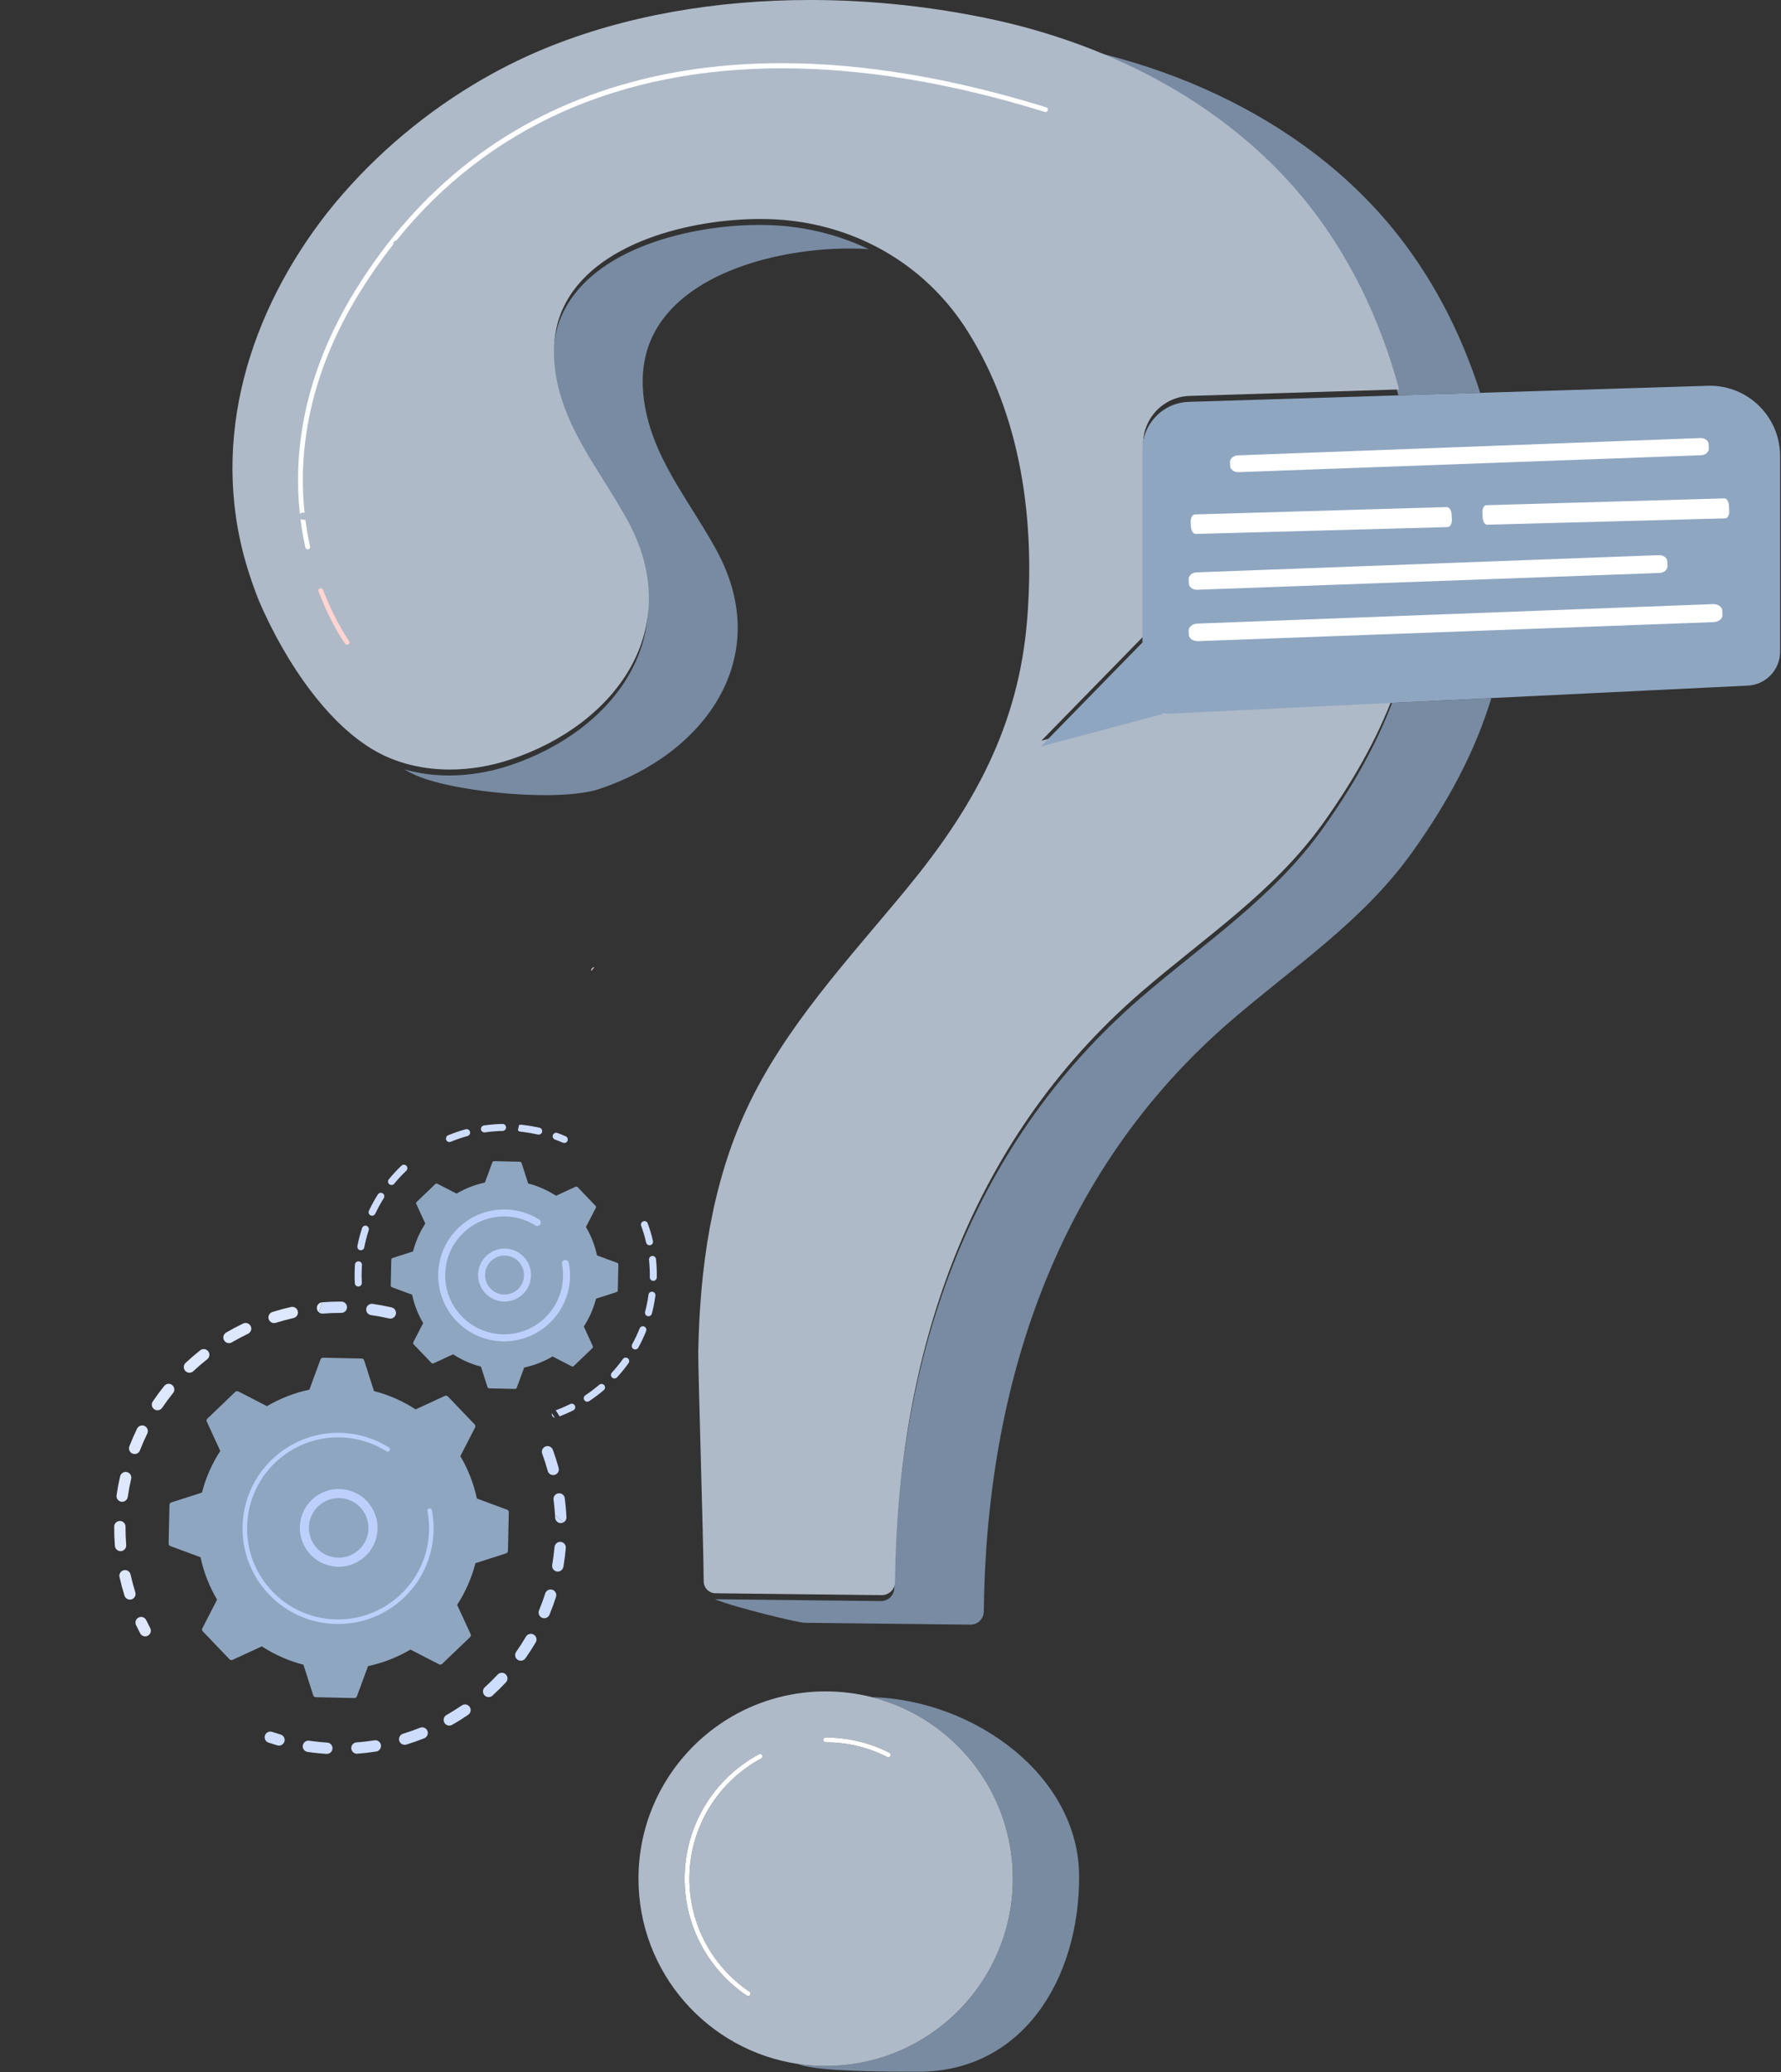 <svg width="571" height="664" viewBox="0 0 571 664" fill="none" xmlns="http://www.w3.org/2000/svg">
<rect x="0" y="0" width="571" height="664" fill="#333333" stroke="none"/>
<path d="M311.16 520.609C311.143 520.609 311.127 520.609 311.112 520.609C299.726 520.481 268.79 520.136 257.868 520.012C256.146 519.993 236.175 515.29 229.165 512.46C229.167 512.46 229.167 512.46 229.169 512.46C240.089 512.583 271.026 512.928 282.412 513.054C282.428 513.057 282.443 513.057 282.459 513.057C284.78 513.057 286.683 511.195 286.709 508.869C287.52 436.792 309.69 368.074 365.812 319.666C386.233 302.052 408.225 287.707 424.103 265.475C433.599 252.181 441.078 238.974 446.319 225.233L478.138 223.69C472.951 240.755 464.376 256.826 452.804 273.027C436.926 295.26 414.934 309.604 394.513 327.219C338.391 375.626 316.221 444.343 315.41 516.422C315.383 518.747 313.481 520.609 311.16 520.609ZM174.757 254.795C159.975 254.795 141.835 252.151 133.474 248.503C132.095 247.901 130.813 247.245 129.619 246.534C134.268 247.875 139.112 248.503 143.98 248.503C150.553 248.503 157.169 247.359 163.407 245.287C197.315 234.03 219.602 203.217 201.161 169.049C195.256 158.108 187.61 148.113 182.512 136.772C177.413 125.431 175.088 111.971 180.286 100.675C190.062 79.442 221.574 72.077 243.535 72.077C244.505 72.077 245.452 72.091 246.382 72.12C257.749 72.465 268.645 75.118 278.481 79.846C277.354 79.765 276.222 79.708 275.082 79.672C274.153 79.644 273.206 79.63 272.236 79.63C250.275 79.63 218.763 86.994 208.987 108.228C203.788 119.524 206.112 132.984 211.213 144.325C216.311 155.666 223.957 165.661 229.861 176.602C248.303 210.772 226.016 241.582 192.107 252.84C188.005 254.203 181.76 254.795 174.757 254.795ZM448.331 126.696C442.203 103.976 431.908 82.438 416.693 64.329C397.055 40.953 370.271 24.466 341.254 14.573C342.738 14.861 344.213 15.158 345.682 15.47C369.836 20.561 393.407 29.912 413.804 43.676C425.554 51.604 436.248 60.995 445.394 71.882C458.73 87.753 468.285 106.257 474.568 125.883L448.331 126.696Z" fill="#788BA2"/>
<path d="M293.151 663.875C284.714 663.875 262.608 663.818 256.586 661.642C256.339 661.552 256.094 661.461 255.852 661.371C258.743 661.799 261.699 662.02 264.71 662.02C297.855 662.02 324.722 635.15 324.722 602.005C324.722 573.984 305.517 550.446 279.549 543.843C312.147 544.713 345.98 568.869 345.98 601.408C345.98 634.551 327.609 663.875 294.464 663.875C294.076 663.875 293.637 663.875 293.151 663.875Z" fill="#788BA1"/>
<path d="M282.694 511.152C282.677 511.152 282.663 511.152 282.646 511.15C271.26 511.024 240.324 510.679 229.404 510.555C229.401 510.555 229.401 510.555 229.399 510.555C227.309 510.532 225.625 508.841 225.608 506.748C225.499 491.933 223.765 438.198 223.865 433.052C224.377 406.504 228.074 379.615 239.389 355.347C251.712 328.912 272.133 307.303 290.677 284.792C312.215 258.643 326.585 232.615 329.313 198.528C331.86 166.674 327.451 133.296 310.046 105.855C302.198 93.48 291.333 84.006 278.715 77.942C268.879 73.214 257.983 70.56 246.616 70.215C245.686 70.187 244.74 70.173 243.77 70.173C221.808 70.173 190.297 77.537 180.52 98.771C175.322 110.067 177.648 123.527 182.746 134.868C187.845 146.209 195.49 156.204 201.395 167.145C219.837 201.313 197.55 232.125 163.641 243.383C157.403 245.454 150.788 246.598 144.215 246.598C139.347 246.598 134.503 245.97 129.854 244.629C127.937 244.078 126.056 243.402 124.218 242.601C106.168 234.727 91.208 211.658 82.98 192.44C83.56 192.419 85.493 195.475 85.819 194.973C85.876 194.89 85.924 194.797 85.966 194.702C86.768 192.84 86.585 190.792 87.227 188.876C87.546 187.924 87.947 187.028 86.996 186.709C86.806 186.645 90.423 185.041 90.233 185.041C89.472 185.041 87.655 195.784 87.405 196.545C87.079 200.597 83.682 192.415 82.98 192.44C81.434 188.552 80.114 184.719 79.023 181.035C67.035 140.556 80.15 99.825 104.9 68.201C105.062 68.041 105.062 68.576 105.062 68.576C105.024 69.194 104.858 68.33 105.476 68.368C107.367 68.484 103.436 68.594 105.295 68.943L106.187 68.724C106.57 68.724 104.082 69.458 104.286 69.147C104.365 69.025 104.817 68.515 104.846 68.368C104.96 67.759 106.261 68.315 105.652 68.201C103.702 67.835 107.438 68.278 105.476 68.082C105.452 68.08 104.64 68.665 104.616 68.665C104.616 68.665 105.053 68.123 104.9 68.201C117.818 51.89 133.987 37.84 151.701 27.146C158.973 22.754 166.509 18.928 174.185 15.744C200.503 4.824 230.169 -0.001 259.672 -0.001C260.385 -0.001 261.098 0.001 261.812 0.008C280.691 0.155 299.466 2.27 317.216 6.013C325.408 7.739 333.532 9.956 341.489 12.669C370.506 22.562 397.29 39.049 416.928 62.425C432.143 80.534 442.437 102.072 448.565 124.792L381.369 126.87C373.086 127.127 366.501 133.916 366.501 142.204V203.984L333.881 237.35L373.01 226.898L372.919 226.577C373.535 226.722 374.177 226.799 374.836 226.799C374.972 226.799 375.11 226.796 375.248 226.789L446.554 223.329C441.312 237.069 433.833 250.277 424.338 263.57C408.46 285.803 386.467 300.147 366.047 317.762C309.925 366.169 287.754 434.888 286.943 506.965C286.917 509.29 285.015 511.152 282.694 511.152Z" fill="#AFBAC8"/>
<path d="M264.712 662.023C261.701 662.023 258.745 661.802 255.854 661.374C226.91 657.091 204.699 632.143 204.699 602.008C204.699 568.865 231.567 541.996 264.712 541.996C269.834 541.996 274.804 542.638 279.551 543.846C305.519 550.45 324.725 573.988 324.725 602.008C324.725 635.154 297.857 662.023 264.712 662.023ZM243.697 562.059C243.573 562.059 243.447 562.09 243.331 562.152C228.627 570.057 219.491 585.329 219.491 602.008C219.491 617.054 226.944 631.073 239.428 639.508C239.559 639.596 239.709 639.639 239.859 639.639C240.106 639.639 240.349 639.52 240.496 639.301C240.736 638.949 240.641 638.469 240.289 638.231C228.23 630.084 221.029 616.543 221.029 602.008C221.029 585.897 229.854 571.144 244.061 563.508C244.437 563.308 244.577 562.839 244.375 562.466C244.234 562.207 243.97 562.059 243.697 562.059ZM264.712 556.787C264.286 556.787 263.941 557.132 263.941 557.558C263.941 557.983 264.286 558.328 264.712 558.328C271.656 558.328 278.295 559.91 284.445 563.03C284.557 563.087 284.676 563.113 284.792 563.113C285.073 563.113 285.344 562.958 285.479 562.69C285.672 562.312 285.522 561.848 285.142 561.655C278.773 558.426 271.901 556.787 264.712 556.787Z" fill="#AFBAC8"/>
<path d="M98.653 176.043C98.301 176.043 97.983 175.798 97.904 175.439C97.279 172.623 96.734 169.575 96.327 166.307C96.477 166.414 96.656 166.483 96.851 166.505C97.205 166.545 97.562 166.581 97.918 166.612C98.313 169.641 98.824 172.478 99.407 175.106C99.5 175.522 99.236 175.934 98.822 176.024C98.765 176.038 98.71 176.043 98.653 176.043ZM96.135 164.645C94.13 146.032 96.706 120.858 114.023 92.885C134.462 59.865 163.134 37.773 199.24 27.217C215.152 22.568 232.293 20.245 250.571 20.245C276.634 20.245 305.009 24.967 335.446 34.396C335.852 34.522 336.081 34.955 335.955 35.362C335.852 35.69 335.546 35.904 335.218 35.904C335.144 35.904 335.068 35.892 334.992 35.868C304.802 26.513 276.587 21.89 250.754 21.89C198.848 21.89 156.549 40.558 127.109 77.037C126.764 77.071 126.436 77.261 126.239 77.553C126.091 77.791 126.044 78.065 126.084 78.322C122.279 83.142 118.691 88.269 115.33 93.696C98.282 121.233 95.704 146.001 97.65 164.333C97.466 164.314 97.281 164.295 97.098 164.274C97.055 164.272 97.015 164.269 96.974 164.269C96.646 164.269 96.342 164.412 96.135 164.645Z" fill="white"/>
<path d="M111.278 206.598C111.04 206.598 110.807 206.488 110.655 206.281C110.474 206.034 106.149 200.058 102.128 189.533C101.975 189.136 102.173 188.691 102.572 188.539C102.663 188.505 102.755 188.489 102.846 188.489C103.155 188.489 103.45 188.677 103.566 188.983C107.509 199.299 111.856 205.314 111.899 205.373C112.151 205.718 112.075 206.198 111.732 206.45C111.595 206.55 111.435 206.598 111.278 206.598Z" fill="url(#paint0_linear_2413:57696)"/>
<path d="M284.79 563.109C284.674 563.109 284.555 563.083 284.443 563.026C278.293 559.906 271.654 558.325 264.71 558.325C264.284 558.325 263.939 557.98 263.939 557.554C263.939 557.129 264.284 556.784 264.71 556.784C271.899 556.784 278.771 558.422 285.14 561.652C285.52 561.844 285.67 562.308 285.477 562.686C285.342 562.955 285.071 563.109 284.79 563.109Z" fill="white"/>
<path d="M239.858 639.633C239.708 639.633 239.559 639.59 239.428 639.502C226.943 631.067 219.49 617.048 219.49 602.002C219.49 585.323 228.627 570.051 243.33 562.146C243.447 562.084 243.573 562.053 243.696 562.053C243.97 562.053 244.234 562.201 244.374 562.46C244.576 562.833 244.436 563.302 244.06 563.502C229.854 571.138 221.029 585.891 221.029 602.002C221.029 616.537 228.23 630.078 240.289 638.225C240.641 638.463 240.736 638.943 240.496 639.295C240.348 639.514 240.106 639.633 239.858 639.633Z" fill="white"/>
<path d="M189.549 311.184C189.509 310.927 189.556 310.653 189.704 310.416C189.901 310.123 190.229 309.933 190.574 309.899C190.229 310.327 189.891 310.751 189.549 311.184Z" fill="url(#paint1_linear_2413:57696)"/>
<path d="M42.446 512.406C42.364 512.445 42.279 512.479 42.191 512.506C41.233 512.806 40.214 512.274 39.914 511.317C39.299 509.358 38.761 507.342 38.317 505.331C38.132 504.495 38.556 503.667 39.292 503.308C39.419 503.246 39.555 503.198 39.698 503.165C40.677 502.95 41.646 503.567 41.863 504.546C42.286 506.457 42.796 508.369 43.38 510.23C43.46 510.485 43.481 510.745 43.451 510.995C43.376 511.592 43.006 512.133 42.446 512.406ZM39.44 496.87C39.241 496.967 39.02 497.03 38.786 497.048C37.786 497.126 36.913 496.38 36.834 495.379C36.674 493.332 36.6 491.249 36.613 489.189C36.615 488.477 37.032 487.863 37.633 487.57C37.877 487.451 38.151 487.384 38.442 487.387C39.445 487.393 40.252 488.211 40.246 489.214C40.233 491.171 40.303 493.15 40.456 495.097C40.466 495.221 40.462 495.342 40.447 495.461C40.372 496.077 39.985 496.604 39.44 496.87ZM39.96 481.054C39.644 481.208 39.28 481.272 38.906 481.219C37.926 481.078 37.243 480.178 37.363 479.201L37.368 479.162C37.662 477.124 38.048 475.078 38.513 473.076C38.643 472.523 39.013 472.087 39.487 471.855C39.849 471.679 40.272 471.621 40.696 471.721C41.607 471.933 42.197 472.798 42.086 473.71C42.078 473.772 42.066 473.836 42.052 473.901C41.61 475.802 41.242 477.746 40.963 479.681C40.873 480.299 40.482 480.799 39.96 481.054ZM43.964 465.751C43.526 465.965 43.004 466.003 42.513 465.813C41.576 465.45 41.117 464.401 41.473 463.463C42.214 461.546 43.047 459.637 43.95 457.789C44.136 457.413 44.434 457.127 44.785 456.956C45.271 456.719 45.856 456.701 46.38 456.956C47.095 457.306 47.477 458.061 47.385 458.81C47.361 459.004 47.304 459.199 47.214 459.386C46.357 461.14 45.565 462.952 44.862 464.773C44.69 465.217 44.362 465.557 43.964 465.751Z" fill="#DEE8FD"/>
<path d="M125.944 422.355C125.583 422.531 125.161 422.589 124.738 422.491C122.84 422.054 120.894 421.69 118.954 421.414C117.973 421.273 117.288 420.374 117.409 419.395L117.413 419.359C117.501 418.739 117.893 418.238 118.416 417.983C118.731 417.829 119.095 417.766 119.468 417.819C121.509 418.11 123.557 418.492 125.557 418.951C126.47 419.164 127.062 420.032 126.95 420.941C126.942 421.006 126.932 421.066 126.918 421.129C126.79 421.686 126.418 422.124 125.944 422.355Z" fill="url(#paint2_linear_2413:57696)"/>
<path d="M51.285 451.738C50.72 452.014 50.028 451.988 49.471 451.612C48.639 451.049 48.42 449.921 48.982 449.091C50.133 447.387 51.371 445.711 52.662 444.111C52.835 443.897 53.045 443.731 53.277 443.618C53.891 443.319 54.648 443.38 55.215 443.837C55.722 444.246 55.951 444.872 55.877 445.475C55.837 445.799 55.709 446.117 55.488 446.392C54.261 447.911 53.086 449.503 51.992 451.123C51.807 451.396 51.561 451.603 51.285 451.738ZM102.239 420.522C101.876 420.22 101.631 419.779 101.59 419.272C101.531 418.502 101.954 417.812 102.605 417.494C102.803 417.398 103.022 417.336 103.256 417.317C103.27 417.316 103.283 417.314 103.297 417.313C102.936 418.388 102.584 419.457 102.239 420.522Z" fill="#DEE8FD"/>
<path d="M110.227 420.531C109.984 420.649 109.712 420.716 109.423 420.714C107.466 420.705 105.489 420.78 103.545 420.934C103.054 420.975 102.591 420.815 102.239 420.521C102.584 419.456 102.936 418.387 103.297 417.311C105.328 417.149 107.395 417.073 109.441 417.083C110.443 417.086 111.253 417.903 111.249 418.908C111.248 418.98 111.243 419.051 111.234 419.121C111.157 419.744 110.767 420.267 110.227 420.531Z" fill="url(#paint3_linear_2413:57696)"/>
<path d="M61.539 439.696C60.842 440.036 59.976 439.9 59.418 439.304C58.731 438.573 58.769 437.425 59.5 436.737C61.003 435.33 62.581 433.97 64.191 432.696C64.296 432.613 64.407 432.543 64.522 432.487C65.272 432.121 66.203 432.313 66.741 432.995C67.055 433.392 67.177 433.878 67.119 434.342C67.063 434.801 66.834 435.238 66.443 435.545C64.912 436.754 63.413 438.047 61.986 439.388C61.849 439.515 61.699 439.618 61.539 439.696ZM94.501 422.22C94.375 422.281 94.242 422.331 94.099 422.361C92.193 422.787 90.283 423.3 88.42 423.889C87.464 424.191 86.444 423.659 86.142 422.703C85.869 421.834 86.281 420.913 87.077 420.525C87.157 420.486 87.24 420.451 87.327 420.424C89.289 419.806 91.301 419.264 93.308 418.817C94.286 418.597 95.257 419.214 95.477 420.194C95.522 420.402 95.532 420.611 95.507 420.811C95.432 421.414 95.055 421.95 94.501 422.22ZM74.207 430.219C73.363 430.631 72.329 430.328 71.846 429.505C71.339 428.639 71.629 427.526 72.494 427.02C74.094 426.081 75.749 425.192 77.422 424.376C77.603 424.288 77.784 424.202 77.964 424.114C78.87 423.683 79.954 424.067 80.386 424.973C80.539 425.295 80.591 425.643 80.55 425.975C80.477 426.566 80.115 427.108 79.542 427.387C79.538 427.389 79.534 427.392 79.529 427.394C79.351 427.478 79.173 427.565 78.995 427.652C77.412 428.424 75.846 429.264 74.331 430.151C74.291 430.176 74.249 430.199 74.207 430.219Z" fill="#DEE8FD"/>
<path d="M47.344 524.182C46.467 524.609 45.402 524.266 44.944 523.397C44.483 522.523 44.035 521.628 43.609 520.735C43.178 519.834 43.557 518.758 44.452 518.322C44.457 518.319 44.462 518.316 44.468 518.314C45.373 517.883 46.457 518.267 46.888 519.173C47.293 520.023 47.719 520.874 48.157 521.703C48.337 522.044 48.396 522.414 48.352 522.769C48.283 523.34 47.944 523.868 47.396 524.156C47.379 524.165 47.361 524.173 47.344 524.182Z" fill="#DEE8FD"/>
<path d="M90.24 559.191C89.849 559.382 89.389 559.432 88.939 559.302C87.992 559.028 87.035 558.73 86.095 558.416C85.143 558.097 84.629 557.073 84.948 556.118C85.109 555.637 85.451 555.267 85.874 555.06C86.287 554.859 86.776 554.814 87.246 554.971C88.14 555.271 89.049 555.552 89.948 555.812C90.817 556.063 91.354 556.907 91.246 557.777C91.235 557.873 91.216 557.967 91.189 558.062C91.04 558.576 90.685 558.974 90.24 559.191Z" fill="url(#paint4_linear_2413:57696)"/>
<path d="M144.843 552.777C143.988 553.194 142.946 552.879 142.469 552.04C141.973 551.168 142.278 550.059 143.151 549.565C144.82 548.616 146.471 547.583 148.059 546.494C148.135 546.444 148.212 546.398 148.291 546.36C149.087 545.972 150.069 546.215 150.584 546.967C150.844 547.348 150.94 547.791 150.888 548.215C150.827 548.714 150.559 549.185 150.112 549.491C148.441 550.637 146.702 551.723 144.946 552.722C144.912 552.741 144.878 552.76 144.843 552.777ZM136.149 556.961C136.109 556.981 136.067 556.999 136.024 557.014C134.144 557.767 132.209 558.446 130.274 559.035C129.314 559.328 128.299 558.786 128.008 557.828C127.744 556.962 128.159 556.05 128.947 555.666C129.033 555.624 129.122 555.589 129.216 555.561C131.053 555.001 132.891 554.357 134.677 553.642C135.609 553.269 136.665 553.723 137.038 554.655C137.155 554.949 137.19 555.255 137.153 555.548C137.08 556.142 136.716 556.685 136.149 556.961ZM157.453 543.643C156.745 543.989 155.869 543.845 155.313 543.232C154.638 542.487 154.694 541.338 155.438 540.665C156.861 539.376 158.248 538.007 159.561 536.602C159.716 536.433 159.897 536.303 160.092 536.208C160.748 535.888 161.562 535.986 162.127 536.512C162.569 536.926 162.76 537.508 162.691 538.065C162.645 538.432 162.488 538.789 162.216 539.08C160.835 540.56 159.376 541.999 157.878 543.357C157.747 543.474 157.604 543.57 157.453 543.643ZM121.133 561.101C120.975 561.178 120.803 561.233 120.62 561.261C118.626 561.58 116.59 561.816 114.57 561.965C113.57 562.038 112.699 561.288 112.625 560.286C112.569 559.525 112.994 558.837 113.642 558.52C113.844 558.422 114.066 558.359 114.303 558.341C116.222 558.202 118.155 557.976 120.05 557.674C121.04 557.516 121.971 558.192 122.13 559.184C122.157 559.356 122.159 559.526 122.138 559.69C122.064 560.3 121.683 560.833 121.133 561.101ZM167.771 531.99C167.195 532.271 166.488 532.237 165.927 531.841C165.106 531.263 164.912 530.13 165.49 529.311C166.6 527.738 167.655 526.101 168.625 524.446C168.813 524.127 169.084 523.886 169.394 523.735C169.923 523.477 170.565 523.478 171.111 523.8C171.756 524.178 172.08 524.891 171.994 525.589C171.965 525.828 171.887 526.064 171.758 526.284C170.737 528.027 169.626 529.749 168.457 531.404C168.274 531.662 168.037 531.86 167.771 531.99ZM105.583 561.842C105.311 561.975 105.001 562.041 104.677 562.022C103.191 561.929 101.689 561.791 100.213 561.608C99.68 561.543 99.148 561.472 98.618 561.394C97.626 561.251 96.917 560.34 97.082 559.336C97.171 558.718 97.562 558.218 98.084 557.964C98.401 557.809 98.765 557.745 99.141 557.8C99.643 557.873 100.151 557.943 100.658 558.005C102.061 558.178 103.487 558.308 104.901 558.397C105.902 558.459 106.663 559.32 106.602 560.321C106.598 560.357 106.596 560.396 106.591 560.432C106.514 561.06 106.12 561.58 105.583 561.842ZM175.287 518.369C174.834 518.59 174.293 518.621 173.793 518.415C172.867 518.03 172.428 516.966 172.811 516.042C173.549 514.263 174.218 512.434 174.801 510.608C174.957 510.113 175.304 509.735 175.734 509.526C176.14 509.328 176.619 509.279 177.084 509.428C177.929 509.696 178.437 510.528 178.333 511.378C178.321 511.489 178.296 511.599 178.262 511.709C177.648 513.635 176.944 515.56 176.166 517.432C175.99 517.857 175.669 518.182 175.287 518.369ZM179.62 503.421C179.289 503.583 178.907 503.645 178.514 503.577C177.527 503.405 176.866 502.465 177.035 501.478C177.361 499.596 177.613 497.672 177.785 495.736C177.841 495.079 178.244 494.533 178.8 494.262C179.086 494.123 179.414 494.058 179.757 494.087C180.755 494.176 181.492 495.058 181.403 496.057C181.328 496.897 181.24 497.731 181.138 498.559C180.994 499.743 180.817 500.933 180.615 502.097C180.512 502.695 180.127 503.174 179.62 503.421ZM180.593 487.879C180.377 487.985 180.138 488.048 179.882 488.062C178.881 488.108 178.031 487.335 177.983 486.332C177.97 486.034 177.955 485.737 177.937 485.439C178.823 486.247 179.731 487.051 180.652 487.85C180.633 487.86 180.614 487.869 180.593 487.879Z" fill="url(#paint5_linear_2413:57696)"/>
<path d="M180.652 487.85C179.731 487.051 178.823 486.248 177.936 485.439C177.838 483.81 177.683 482.173 177.472 480.564C177.363 479.771 177.792 479.027 178.476 478.694C178.647 478.611 178.835 478.553 179.035 478.527C180.029 478.397 180.942 479.097 181.073 480.092C181.336 482.096 181.517 484.138 181.612 486.163C181.616 486.267 181.613 486.371 181.599 486.471C181.526 487.065 181.164 487.577 180.652 487.85ZM178.159 472.499C178.058 472.548 177.953 472.588 177.841 472.619C176.873 472.885 175.874 472.317 175.609 471.35C175.099 469.496 174.505 467.642 173.842 465.838C173.517 464.955 173.919 463.983 174.746 463.58C174.802 463.553 174.858 463.528 174.919 463.506C175.859 463.161 176.903 463.642 177.249 464.584C177.947 466.482 178.574 468.436 179.11 470.386C179.176 470.624 179.191 470.861 179.165 471.09C179.09 471.69 178.716 472.227 178.159 472.499Z" fill="url(#paint6_linear_2413:57696)"/>
<path d="M143.601 447.492C143.352 447.23 142.961 447.156 142.633 447.308L133.25 451.63C129.206 448.998 124.714 446.993 119.906 445.758L116.752 435.927C116.641 435.582 116.323 435.345 115.961 435.336L103.573 435.07C103.21 435.061 102.883 435.284 102.758 435.624L99.182 445.309C94.325 446.337 89.75 448.147 85.596 450.601L76.409 445.877C76.086 445.711 75.695 445.77 75.433 446.019L66.484 454.59C66.223 454.842 66.148 455.23 66.3 455.558L70.623 464.941C67.992 468.986 65.986 473.478 64.75 478.287L54.919 481.441C54.574 481.551 54.337 481.867 54.33 482.231L54.062 494.619C54.054 494.982 54.276 495.308 54.616 495.433L64.302 499.01C65.329 503.867 67.139 508.442 69.594 512.595L64.87 521.783C64.704 522.104 64.761 522.497 65.012 522.758L73.583 531.707C73.833 531.969 74.222 532.043 74.551 531.891L83.935 527.569C87.978 530.201 92.471 532.206 97.278 533.441L100.433 543.272C100.543 543.618 100.861 543.854 101.223 543.863L113.612 544.129C113.974 544.138 114.301 543.915 114.427 543.576L118.002 533.89C122.86 532.862 127.435 531.052 131.588 528.598L140.776 533.322C141.098 533.488 141.49 533.432 141.751 533.18L150.701 524.609C150.963 524.359 151.036 523.969 150.884 523.641L146.561 514.258C149.192 510.213 151.198 505.722 152.435 500.912L162.266 497.758C162.61 497.649 162.847 497.332 162.855 496.968L163.123 484.58C163.129 484.217 162.909 483.89 162.568 483.766L152.881 480.19C151.854 475.333 150.044 470.758 147.59 466.605L152.314 457.417C152.48 457.095 152.423 456.702 152.172 456.441L143.601 447.492Z" fill="#8FA6C1"/>
<path d="M100.287 494.316C101.546 496.533 103.595 498.129 106.054 498.806C111.13 500.204 116.4 497.214 117.799 492.137C119.199 487.057 116.205 481.791 111.127 480.391C106.051 478.993 100.783 481.986 99.384 487.063C99.257 487.522 99.166 487.987 99.108 488.451C98.859 490.472 99.263 492.514 100.287 494.316ZM120.6 492.909C118.775 499.529 111.904 503.433 105.281 501.606C102.074 500.723 99.403 498.644 97.759 495.75C96.116 492.858 95.697 489.498 96.583 486.291C98.407 479.668 105.278 475.767 111.9 477.591C117.925 479.252 121.698 485.087 120.955 491.114C120.882 491.71 120.763 492.31 120.6 492.909Z" fill="#BDD0FB"/>
<path d="M138.783 493.569C138.91 492.533 138.987 491.487 139.009 490.429C139.017 490.097 139.019 489.765 139.015 489.431C138.998 487.791 138.85 486.154 138.574 484.546L138.563 484.48C138.552 484.419 138.541 484.355 138.53 484.295C138.508 484.173 138.484 484.052 138.461 483.931C138.4 483.614 138.142 483.386 137.838 483.348C137.764 483.34 137.688 483.342 137.611 483.356C137.217 483.432 136.96 483.814 137.036 484.208C137.427 486.235 137.603 488.318 137.557 490.399C137.335 500.733 131.735 509.713 123.493 514.719C118.909 517.505 113.507 519.06 107.759 518.936C106.751 518.915 105.751 518.842 104.764 518.72C98.12 517.901 92.011 514.848 87.319 509.947C81.929 504.321 79.052 496.929 79.221 489.14C79.57 473.048 92.937 460.254 109.019 460.6C110.01 460.622 110.997 460.693 111.975 460.814C116.214 461.338 120.29 462.782 123.907 465.058C124 465.115 124.102 465.151 124.205 465.164C124.475 465.196 124.754 465.076 124.908 464.829C125.121 464.489 125.021 464.041 124.68 463.826C120.882 461.437 116.602 459.921 112.154 459.373C111.127 459.246 110.091 459.17 109.051 459.148C92.165 458.783 78.133 472.227 77.768 489.107C77.592 497.287 80.61 505.043 86.27 510.954C91.195 516.097 97.608 519.301 104.584 520.162C105.619 520.289 106.669 520.365 107.727 520.389C115.907 520.567 123.665 517.546 129.574 511.889C134.719 506.962 137.924 500.546 138.783 493.569Z" fill="#BDD0FB"/>
<path d="M181.408 366.153C181.124 366.291 180.783 366.309 180.471 366.173C179.636 365.813 178.78 365.474 177.928 365.164C177.346 364.953 177.041 364.311 177.256 363.727C177.358 363.442 177.567 363.224 177.819 363.101C178.082 362.973 178.395 362.947 178.694 363.055C179.588 363.381 180.486 363.737 181.361 364.115C181.828 364.318 182.087 364.8 182.028 365.281C182.015 365.386 181.989 365.489 181.945 365.589C181.834 365.844 181.641 366.039 181.408 366.153Z" fill="url(#paint7_linear_2413:57696)"/>
<path d="M115.367 412.145C115.236 412.209 115.09 412.248 114.936 412.258C114.317 412.29 113.79 411.817 113.757 411.198C113.666 409.485 113.666 407.736 113.758 406.009C113.771 405.746 113.788 405.486 113.806 405.223C113.823 404.813 114.075 404.468 114.426 404.297C114.6 404.212 114.8 404.17 115.005 404.184C115.622 404.229 116.087 404.764 116.045 405.383C116.026 405.627 116.011 405.873 115.999 406.125C115.911 407.779 115.909 409.444 115.997 411.079C116.001 411.146 115.997 411.211 115.989 411.276C115.943 411.658 115.703 411.982 115.367 412.145ZM116.172 400.527C115.962 400.629 115.716 400.667 115.468 400.619C114.86 400.5 114.471 399.915 114.58 399.303C114.961 397.35 115.465 395.405 116.08 393.524C116.179 393.224 116.392 392.993 116.655 392.865C116.907 392.742 117.208 392.712 117.495 392.807C118.013 392.975 118.324 393.487 118.26 394.008C118.25 394.079 118.235 394.15 118.213 394.219C117.627 396.013 117.146 397.869 116.785 399.733C116.713 400.091 116.477 400.378 116.172 400.527Z" fill="url(#paint8_linear_2413:57696)"/>
<path d="M173.205 363.471C172.983 363.579 172.725 363.615 172.464 363.557C170.94 363.21 169.38 362.936 167.829 362.745C167.502 362.703 167.173 362.668 166.841 362.634C166.505 362.6 166.218 362.419 166.038 362.163C166.156 361.624 166.274 361.096 166.396 360.56C166.429 360.541 166.46 360.523 166.495 360.507C166.668 360.422 166.865 360.382 167.071 360.403C167.416 360.438 167.761 360.477 168.104 360.518C169.73 360.718 171.365 361.005 172.963 361.369C173.529 361.498 173.897 362.035 173.827 362.598C173.823 362.638 173.817 362.675 173.809 362.713C173.728 363.057 173.5 363.327 173.205 363.471Z" fill="url(#paint9_linear_2413:57696)"/>
<path d="M119.79 389.461C119.495 389.605 119.139 389.617 118.82 389.469C118.26 389.205 118.02 388.538 118.282 387.974C119.125 386.182 120.092 384.422 121.152 382.743C121.269 382.56 121.427 382.422 121.608 382.333C121.946 382.168 122.359 382.179 122.699 382.394C123.078 382.635 123.266 383.062 123.215 383.479C123.195 383.639 123.142 383.797 123.049 383.943C122.038 385.542 121.117 387.219 120.312 388.931C120.199 389.172 120.012 389.353 119.79 389.461Z" fill="url(#paint10_linear_2413:57696)"/>
<path d="M161.615 362.288C161.474 362.356 161.316 362.396 161.149 362.401C159.253 362.44 157.344 362.595 155.473 362.865C154.858 362.955 154.29 362.529 154.203 361.915C154.132 361.423 154.393 360.954 154.821 360.746C154.923 360.696 155.034 360.663 155.152 360.645C157.112 360.361 159.114 360.197 161.104 360.159C161.722 360.146 162.234 360.637 162.248 361.257C162.248 361.312 162.244 361.364 162.239 361.417C162.19 361.801 161.951 362.124 161.615 362.288Z" fill="url(#paint11_linear_2413:57696)"/>
<path d="M126.009 379.621C125.628 379.807 125.156 379.767 124.804 379.479C124.327 379.087 124.254 378.379 124.648 377.901C125.906 376.367 127.273 374.896 128.711 373.525C128.796 373.444 128.891 373.379 128.992 373.33C129.421 373.121 129.95 373.202 130.295 373.562C130.536 373.818 130.636 374.153 130.598 374.476C130.568 374.723 130.453 374.965 130.257 375.15C128.886 376.456 127.584 377.861 126.383 379.325C126.278 379.453 126.15 379.553 126.009 379.621ZM142.985 365.083C142.911 364.754 142.99 364.416 143.185 364.16C143.118 364.468 143.051 364.773 142.985 365.083Z" fill="url(#paint12_linear_2413:57696)"/>
<path d="M150.092 363.953C150.03 363.984 149.966 364.01 149.896 364.028C148.071 364.529 146.258 365.151 144.508 365.875C143.935 366.112 143.279 365.839 143.042 365.267C143.017 365.205 142.998 365.145 142.984 365.084C143.05 364.774 143.118 364.468 143.185 364.16C143.287 364.023 143.422 363.909 143.585 363.83C143.606 363.82 143.628 363.809 143.65 363.801C145.486 363.041 147.389 362.391 149.302 361.865C149.899 361.701 150.518 362.053 150.682 362.65C150.721 362.795 150.731 362.941 150.714 363.084C150.666 363.454 150.437 363.786 150.092 363.953Z" fill="url(#paint13_linear_2413:57696)"/>
<path d="M183.337 452.161C182.056 452.785 180.745 453.356 179.418 453.863C179.005 453.233 178.59 452.589 178.178 451.933C179.587 451.41 180.982 450.814 182.337 450.153C182.495 450.076 182.65 449.998 182.807 449.919C182.811 449.917 182.816 449.915 182.818 449.914C183.371 449.644 184.037 449.869 184.313 450.42C184.417 450.626 184.451 450.848 184.424 451.059C184.38 451.419 184.163 451.75 183.815 451.925C183.655 452.005 183.495 452.084 183.337 452.161ZM177.854 454.287C177.464 454.223 177.118 453.955 176.977 453.556C176.895 453.328 176.892 453.094 176.953 452.877C177.251 453.353 177.555 453.824 177.854 454.287Z" fill="url(#paint14_linear_2413:57696)"/>
<path d="M188.767 449.057C188.271 449.298 187.658 449.142 187.345 448.668C187.001 448.153 187.143 447.457 187.658 447.113C189.207 446.085 190.712 444.949 192.132 443.738C192.207 443.675 192.285 443.624 192.368 443.583C192.817 443.364 193.374 443.466 193.714 443.864C193.925 444.112 194.011 444.428 193.972 444.73C193.939 444.997 193.811 445.256 193.588 445.444C192.101 446.714 190.523 447.904 188.897 448.982C188.856 449.011 188.812 449.035 188.767 449.057ZM197.481 441.616C197.079 441.812 196.578 441.755 196.23 441.433C195.773 441.016 195.744 440.305 196.164 439.848C197.425 438.479 198.614 437.016 199.699 435.503C199.811 435.348 199.955 435.23 200.117 435.151C200.476 434.976 200.916 434.999 201.265 435.247C201.608 435.495 201.772 435.902 201.723 436.296C201.7 436.477 201.634 436.655 201.523 436.812C200.383 438.397 199.136 439.931 197.815 441.369C197.717 441.475 197.603 441.557 197.481 441.616ZM204.158 432.315C203.842 432.469 203.459 432.471 203.128 432.291C202.583 431.993 202.384 431.315 202.681 430.768C203.574 429.137 204.376 427.433 205.069 425.698C205.176 425.429 205.378 425.225 205.62 425.107C205.893 424.973 206.221 424.951 206.526 425.072C207.009 425.265 207.284 425.758 207.223 426.251C207.212 426.344 207.188 426.44 207.153 426.531C206.428 428.348 205.585 430.135 204.649 431.846C204.535 432.057 204.359 432.217 204.158 432.315ZM208.395 421.672C208.162 421.785 207.888 421.821 207.617 421.749C207.019 421.591 206.667 420.977 206.817 420.38C207.29 418.583 207.657 416.735 207.909 414.887C207.961 414.499 208.203 414.188 208.528 414.029C208.722 413.934 208.944 413.895 209.171 413.927C209.78 414.009 210.208 414.567 210.134 415.175L210.131 415.189C209.867 417.128 209.483 419.064 208.989 420.948C208.901 421.279 208.677 421.534 208.395 421.672ZM209.943 410.323C209.791 410.397 209.618 410.437 209.434 410.434C208.816 410.425 208.321 409.915 208.331 409.296C208.359 407.433 208.276 405.548 208.082 403.695C208.033 403.216 208.295 402.771 208.708 402.57C208.821 402.515 208.946 402.478 209.08 402.465C209.696 402.4 210.247 402.846 210.312 403.462C210.517 405.402 210.605 407.378 210.573 409.33C210.573 409.373 210.57 409.411 210.565 409.451C210.518 409.836 210.276 410.16 209.943 410.323ZM208.741 398.927C208.666 398.963 208.587 398.991 208.502 399.012C207.897 399.15 207.296 398.774 207.155 398.171C206.736 396.356 206.201 394.548 205.562 392.799C205.365 392.254 205.616 391.656 206.125 391.408C206.161 391.39 206.195 391.374 206.231 391.361C206.813 391.149 207.459 391.448 207.669 392.031C208.339 393.866 208.901 395.761 209.342 397.665C209.372 397.796 209.378 397.928 209.361 398.055C209.316 398.429 209.083 398.76 208.741 398.927Z" fill="url(#paint15_linear_2413:57696)"/>
<path d="M185.189 380.403C185.018 380.227 184.759 380.179 184.539 380.281L178.261 383.173C175.555 381.41 172.549 380.069 169.33 379.242L167.22 372.664C167.147 372.432 166.935 372.274 166.691 372.268L158.403 372.09C158.159 372.085 157.941 372.233 157.857 372.462L155.463 378.942C152.214 379.63 149.153 380.842 146.372 382.484L140.224 379.323C140.009 379.213 139.747 379.251 139.572 379.418L133.585 385.153C133.41 385.32 133.359 385.58 133.461 385.801L136.354 392.079C134.593 394.784 133.25 397.791 132.422 401.01L125.845 403.119C125.614 403.195 125.456 403.407 125.451 403.647L125.272 411.939C125.265 412.18 125.414 412.399 125.643 412.483L132.123 414.876C132.811 418.126 134.024 421.188 135.665 423.968L132.503 430.116C132.394 430.33 132.432 430.592 132.599 430.767L138.335 436.757C138.502 436.932 138.761 436.98 138.982 436.88L145.259 433.986C147.968 435.748 150.972 437.09 154.19 437.917L156.3 444.495C156.375 444.726 156.588 444.884 156.829 444.891L165.12 445.068C165.361 445.074 165.582 444.924 165.665 444.699L168.057 438.217C171.307 437.529 174.37 436.318 177.148 434.675L183.296 437.836C183.512 437.948 183.774 437.91 183.948 437.741L189.938 432.005C190.113 431.837 190.161 431.578 190.061 431.357L187.169 425.079C188.929 422.374 190.271 419.368 191.098 416.149L197.676 414.04C197.907 413.966 198.066 413.754 198.071 413.511L198.248 405.22C198.255 404.979 198.106 404.76 197.879 404.675L191.397 402.282C190.71 399.033 189.5 395.972 187.856 393.191L191.017 387.043C191.129 386.827 191.091 386.565 190.924 386.39L185.189 380.403Z" fill="#8FA6C1"/>
<path d="M160.102 414.598C161.71 415.042 163.393 414.832 164.844 414.008C166.292 413.185 167.335 411.846 167.776 410.239C168.217 408.632 168.01 406.948 167.187 405.5C166.363 404.049 165.024 403.006 163.417 402.565C160.101 401.65 156.657 403.605 155.743 406.924C155.661 407.223 155.601 407.522 155.565 407.823C155.192 410.841 157.083 413.768 160.102 414.598ZM169.94 410.835C169.338 413.02 167.922 414.841 165.952 415.96C163.98 417.077 161.691 417.363 159.506 416.762C154.997 415.518 152.343 410.846 153.579 406.328C154.824 401.816 159.504 399.158 164.013 400.401C166.198 401.003 168.019 402.419 169.138 404.389C170.047 405.994 170.407 407.805 170.185 409.602C170.134 410.013 170.052 410.426 169.94 410.835Z" fill="#BDD0FB"/>
<path d="M182.596 411.291C182.681 410.588 182.732 409.873 182.749 409.148C182.781 407.711 182.667 406.267 182.408 404.856C182.396 404.793 182.383 404.73 182.371 404.667C182.277 404.176 181.878 403.823 181.408 403.767C181.294 403.751 181.175 403.756 181.057 403.779C180.45 403.895 180.055 404.485 180.168 405.091C180.423 406.406 180.536 407.756 180.505 409.099C180.505 409.173 180.502 409.249 180.5 409.321C180.4 412.502 179.512 415.536 177.948 418.212C177.098 419.663 176.046 421.01 174.811 422.215L174.779 422.244C174.749 422.274 174.718 422.303 174.688 422.333C171.045 425.822 166.26 427.684 161.216 427.575C160.564 427.562 159.917 427.515 159.278 427.435C154.977 426.905 151.023 424.928 147.984 421.757C144.494 418.111 142.633 413.328 142.742 408.285C142.854 403.245 144.918 398.543 148.561 395.052C152.204 391.564 156.989 389.701 162.033 389.811C162.674 389.824 163.313 389.869 163.946 389.947C166.688 390.287 169.33 391.221 171.67 392.694C171.814 392.785 171.971 392.841 172.131 392.858C172.547 392.909 172.977 392.723 173.215 392.343C173.544 391.817 173.389 391.125 172.864 390.797C170.245 389.148 167.292 388.101 164.223 387.721C163.513 387.634 162.798 387.583 162.082 387.567C156.436 387.444 151.084 389.528 147.009 393.433C142.933 397.336 140.617 402.59 140.499 408.236C140.377 413.878 142.458 419.231 146.365 423.308C149.761 426.856 154.187 429.068 158.998 429.662C159.713 429.75 160.437 429.802 161.167 429.818C172.093 430.054 181.287 421.912 182.596 411.291Z" fill="#BDD0FB"/>
<path d="M366.268 205.883L333.648 239.25L372.777 228.798L366.268 205.883Z" fill="#8FA6C1"/>
<path d="M560.365 219.699L375.014 228.693C370.253 228.924 366.268 225.128 366.268 220.363V144.108C366.268 135.82 372.852 129.031 381.135 128.774L548.184 123.604C560.624 123.604 570.709 133.69 570.709 146.129V208.841C570.709 214.639 566.158 219.416 560.365 219.699Z" fill="#8FA6C1"/>
<path d="M380.56 225.629C377.606 225.629 374.822 224.514 372.667 222.461C370.379 220.276 369.119 217.332 369.119 214.167V145.441C369.119 137.341 375.611 130.802 383.901 130.549L545.642 125.667C557.901 125.667 567.865 135.394 567.865 147.35V206.602C567.865 212.305 563.297 216.987 557.466 217.263L381.119 225.615C380.933 225.624 380.745 225.629 380.56 225.629ZM545.654 126.471L383.925 131.353C376.073 131.591 369.923 137.779 369.923 145.441V214.167C369.923 217.108 371.093 219.848 373.224 221.879C375.224 223.786 377.806 224.825 380.55 224.825C380.726 224.825 380.905 224.82 381.083 224.811L557.428 216.459C562.831 216.205 567.061 211.874 567.061 206.602V147.35C567.061 135.836 557.459 126.471 545.654 126.471Z" fill="#8FA6C1"/>
<path d="M545.113 140.376L396.903 145.922C395.447 145.976 394.301 146.942 394.351 148.071L394.406 149.375C394.453 150.492 395.654 151.351 397.093 151.299L545.308 145.886C546.766 145.834 547.912 144.868 547.864 143.736L547.802 142.3C547.755 141.18 546.554 140.321 545.113 140.376Z" fill="white"/>
<path d="M531.849 177.896L383.639 183.413C382.183 183.467 381.04 184.466 381.089 185.636L381.149 186.985C381.196 188.143 382.4 189.035 383.839 188.982L532.056 183.603C533.511 183.551 534.657 182.554 534.607 181.382L534.543 179.893C534.493 178.733 533.292 177.841 531.849 177.896Z" fill="white"/>
<path d="M549.163 193.589L383.941 199.826C382.319 199.888 381.037 200.901 381.089 202.083L381.146 203.446C381.196 204.616 382.533 205.51 384.138 205.45L549.365 199.353C550.99 199.294 552.271 198.281 552.222 197.099L552.157 195.596C552.107 194.423 550.769 193.529 549.163 193.589Z" fill="white"/>
<path d="M463.851 162.494L383.071 164.848C382.279 164.872 381.685 165.961 381.751 167.273L381.825 168.788C381.889 170.089 382.574 171.119 383.359 171.097L464.146 168.9C464.94 168.879 465.535 167.789 465.471 166.474L465.387 164.803C465.323 163.502 464.638 162.47 463.851 162.494Z" fill="white"/>
<path d="M552.863 159.703L476.508 161.891C475.759 161.912 475.203 163.001 475.267 164.314L475.343 165.829C475.407 167.13 476.059 168.162 476.801 168.14L553.16 166.109C553.911 166.09 554.468 165.001 554.404 163.686L554.321 162.014C554.256 160.714 553.605 159.682 552.863 159.703Z" fill="white"/>
<defs>
<linearGradient id="paint0_linear_2413:57696" x1="-44.562" y1="544.256" x2="1018.74" y2="-581.736" gradientUnits="userSpaceOnUse">
<stop stop-color="#FFD7D5"/>
<stop offset="1" stop-color="#FFCAC5"/>
</linearGradient>
<linearGradient id="paint1_linear_2413:57696" x1="18.904" y1="777.116" x2="1082.21" y2="-348.865" gradientUnits="userSpaceOnUse">
<stop stop-color="#DECCE0"/>
<stop offset="1" stop-color="#DEC3D5"/>
</linearGradient>
<linearGradient id="paint2_linear_2413:57696" x1="1004.06" y1="825.584" x2="158.196" y2="428.217" gradientUnits="userSpaceOnUse">
<stop stop-color="#C4D5FD"/>
<stop offset="1" stop-color="#CEDDFC"/>
</linearGradient>
<linearGradient id="paint3_linear_2413:57696" x1="1004.06" y1="825.583" x2="158.197" y2="428.215" gradientUnits="userSpaceOnUse">
<stop stop-color="#C4D5FD"/>
<stop offset="1" stop-color="#CEDDFC"/>
</linearGradient>
<linearGradient id="paint4_linear_2413:57696" x1="1004.05" y1="825.58" x2="158.195" y2="428.213" gradientUnits="userSpaceOnUse">
<stop stop-color="#C4D5FD"/>
<stop offset="1" stop-color="#CEDDFC"/>
</linearGradient>
<linearGradient id="paint5_linear_2413:57696" x1="1004.06" y1="825.582" x2="158.197" y2="428.215" gradientUnits="userSpaceOnUse">
<stop stop-color="#C4D5FD"/>
<stop offset="1" stop-color="#CEDDFC"/>
</linearGradient>
<linearGradient id="paint6_linear_2413:57696" x1="374.128" y1="760.35" x2="261.28" y2="791.423" gradientUnits="userSpaceOnUse">
<stop stop-color="#C4D5FD"/>
<stop offset="1" stop-color="#CEDDFC"/>
</linearGradient>
<linearGradient id="paint7_linear_2413:57696" x1="228.568" y1="408.038" x2="177.262" y2="407.023" gradientUnits="userSpaceOnUse">
<stop stop-color="#C4D5FD"/>
<stop offset="1" stop-color="#CEDDFC"/>
</linearGradient>
<linearGradient id="paint8_linear_2413:57696" x1="1004.06" y1="825.582" x2="158.197" y2="428.215" gradientUnits="userSpaceOnUse">
<stop stop-color="#C4D5FD"/>
<stop offset="1" stop-color="#CEDDFC"/>
</linearGradient>
<linearGradient id="paint9_linear_2413:57696" x1="242.25" y1="414.059" x2="161.846" y2="403.142" gradientUnits="userSpaceOnUse">
<stop stop-color="#C4D5FD"/>
<stop offset="1" stop-color="#CEDDFC"/>
</linearGradient>
<linearGradient id="paint10_linear_2413:57696" x1="1004.06" y1="825.585" x2="158.195" y2="428.218" gradientUnits="userSpaceOnUse">
<stop stop-color="#C4D5FD"/>
<stop offset="1" stop-color="#CEDDFC"/>
</linearGradient>
<linearGradient id="paint11_linear_2413:57696" x1="226.732" y1="396.131" x2="152.255" y2="372.955" gradientUnits="userSpaceOnUse">
<stop stop-color="#C4D5FD"/>
<stop offset="1" stop-color="#CEDDFC"/>
</linearGradient>
<linearGradient id="paint12_linear_2413:57696" x1="1004.06" y1="825.583" x2="158.196" y2="428.216" gradientUnits="userSpaceOnUse">
<stop stop-color="#C4D5FD"/>
<stop offset="1" stop-color="#CEDDFC"/>
</linearGradient>
<linearGradient id="paint13_linear_2413:57696" x1="208.697" y1="379.917" x2="153.294" y2="348.646" gradientUnits="userSpaceOnUse">
<stop stop-color="#C4D5FD"/>
<stop offset="1" stop-color="#CEDDFC"/>
</linearGradient>
<linearGradient id="paint14_linear_2413:57696" x1="239.169" y1="462.005" x2="193.009" y2="430.877" gradientUnits="userSpaceOnUse">
<stop stop-color="#C4D5FD"/>
<stop offset="1" stop-color="#CEDDFC"/>
</linearGradient>
<linearGradient id="paint15_linear_2413:57696" x1="703.18" y1="862.763" x2="170.031" y2="848.172" gradientUnits="userSpaceOnUse">
<stop stop-color="#C4D5FD"/>
<stop offset="1" stop-color="#CEDDFC"/>
</linearGradient>
</defs>
</svg>
